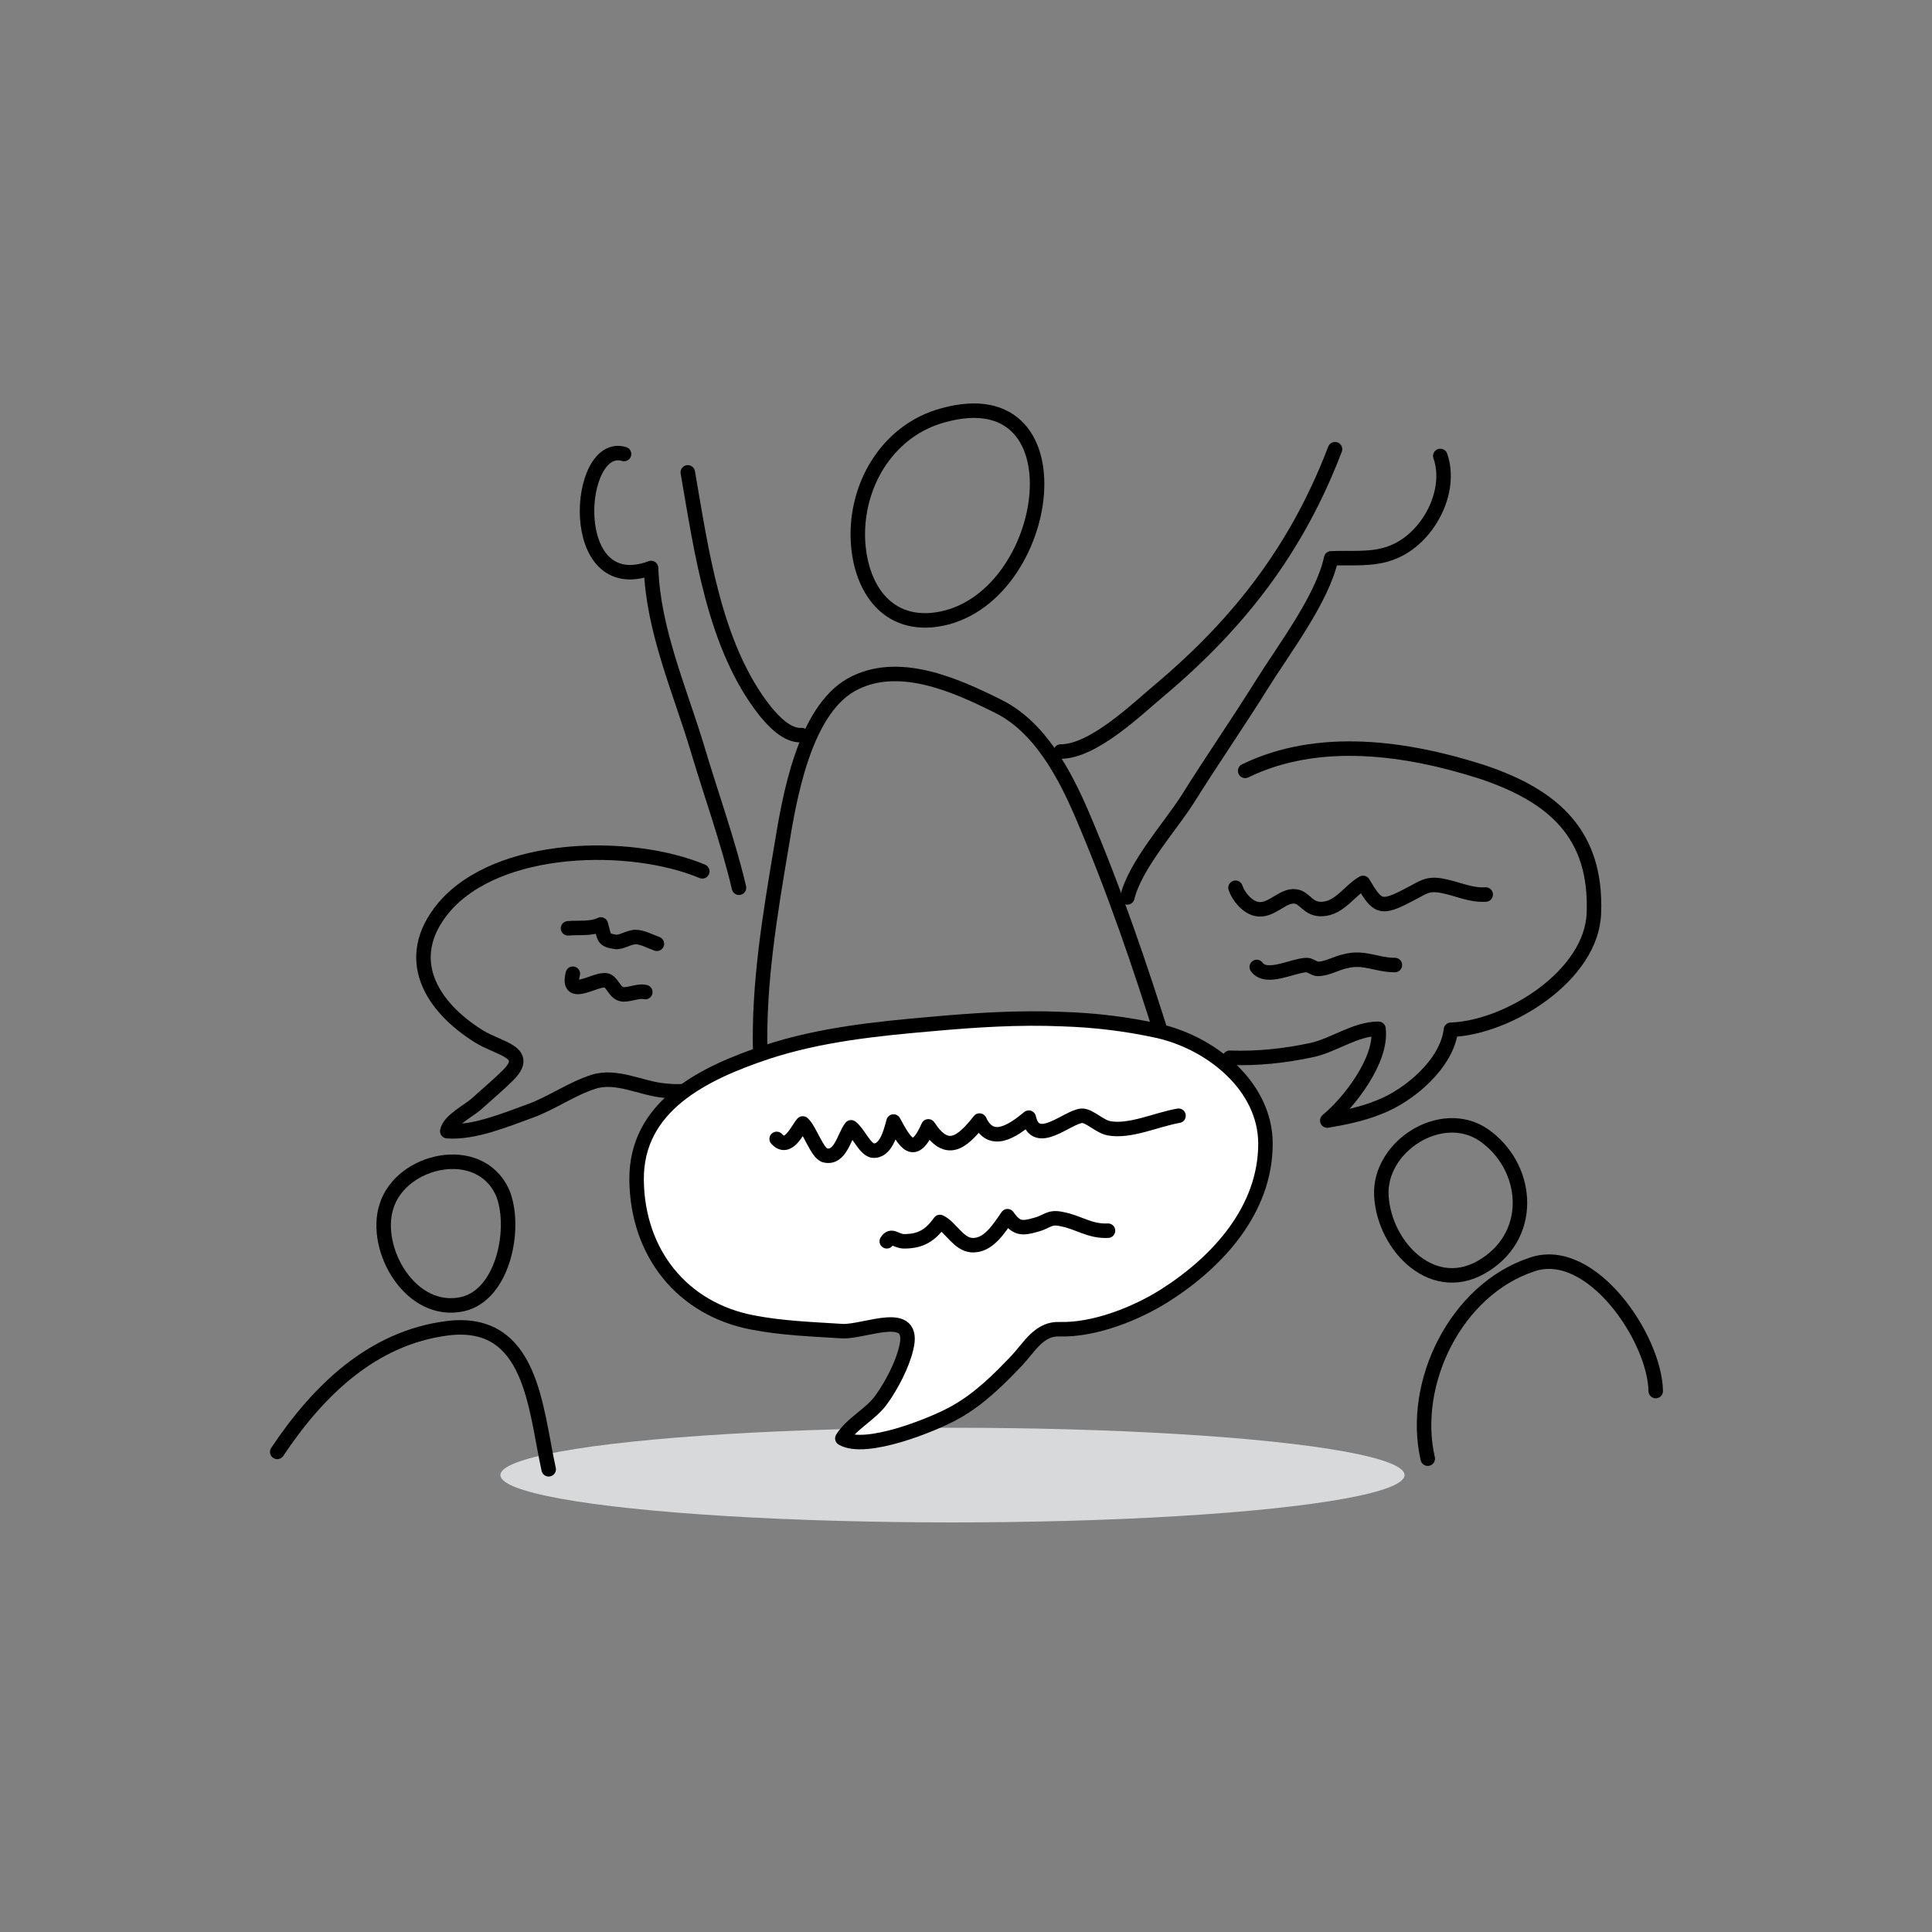 <?xml version="1.0" encoding="utf-8"?>
<!-- Generator: Adobe Illustrator 19.1.0, SVG Export Plug-In . SVG Version: 6.00 Build 0)  -->
<svg version="1.1" xmlns="http://www.w3.org/2000/svg" xmlns:xlink="http://www.w3.org/1999/xlink" x="0px" y="0px"
	 viewBox="0 0 200 200" style="enable-background:new 0 0 200 200;" xml:space="preserve">
<rect x="0" y="0" width="200" height="200" fill="#808080" stroke="none"/>
<style type="text/css">
	.st0{display:none;}
	.st1{display:inline;}
	.st2{fill:#D8D9DA;}
	.st3{fill:none;stroke:#000000;stroke-width:1.5;stroke-linecap:round;stroke-linejoin:round;stroke-miterlimit:10;}
	.st4{fill:#FFFFFF;stroke:#000000;stroke-width:1.5;stroke-linecap:round;stroke-linejoin:round;stroke-miterlimit:10;}
</style>
<g id="Calque_1" class="st0">
	<g class="st1">
		<ellipse class="st2" cx="122.9" cy="160.7" rx="46.8" ry="4.9"/>
		<path class="st3" d="M86.5,115.4c-2.7,3.1-8.3,1.3-11.5,0.4c-14.2-4.2-26.5-12.6-36-24"/>
		<path class="st3" d="M31.6,94.2c-3.8-0.5-8.7,4.5-5.1,7.8c3,2.7,10.3,0.4,12.4-2.5c3.7,7.8,7.9,14.2,13.2,21.1
			c5.2,6.8,11.1,14.5,18.6,18.9"/>
		<path class="st3" d="M130.2,114.2c4.5-0.3,9.5-5.1,12.8-7.7c11.4-8.9,19.1-21.1,19.5-36.1"/>
		<path class="st3" d="M170.9,71.8c4.1,1.3,4.7,7.5,2.6,10.8c-1.8,2.9-6,4.5-9.2,4.7c0.6,3-2.2,6.9-3.5,9.7
			c-2.6,5.8-6.3,11-9.1,16.7c-3.9,8-7.6,13.1-9.7,21.8"/>
		<path class="st3" d="M54.8,60.2c4.5,2.1,9.2,4.3,13.2,7.2"/>
		<path class="st3" d="M70.6,45.9c3.3,3.3,6.8,6.3,10,9.7"/>
		<path class="st3" d="M96.7,34.4c1,3.6,1.9,7.2,2.9,10.7"/>
		<path class="st3" d="M120.6,35.5c-1,4.8-3,9.7-5.4,13.9"/>
		<path class="st3" d="M126.7,55.5c5.2-0.6,11.2-7,15.4-10"/>
		<path class="st3" d="M80.9,158c0,0,3.8-52.4,25.4-53.5c21.6-1,38.4,52.8,38.4,52.8"/>
		<path class="st4" d="M96.5,52.2c-2.3,0.2-4.3,14.6-5.1,16.5c-0.8,2-21.3,4.5-21.4,6.3c-0.1,1.8,17.7,8.7,18.9,10.2
			c1.2,1.6-1.8,21.1,0,20.7c1.8-0.4,13.9-14.7,15.8-15.2c1.8-0.5,20.7,6.6,21.7,4.7c0.9-1.8-10.9-14.8-11-16.4
			c-0.1-1.6,12.9-9.7,12.5-11.3c-0.4-1.6-17.6-0.1-18.9-0.8S98.3,52.1,96.5,52.2z"/>
	</g>
</g>
<g id="Calque_4" class="st0">
	<g class="st1">
		<ellipse class="st2" cx="109.5" cy="153.5" rx="71.9" ry="6.3"/>
		<path class="st4" d="M44.2,42.8c-1.8,0.1-3.4,11.3-4,12.9c-0.6,1.5-16.5,3.5-16.6,4.9c-0.1,1.4,13.8,6.7,14.7,8
			c0.9,1.2-1.4,16.4,0,16.1c1.4-0.3,10.8-11.4,12.2-11.8c1.4-0.4,16.1,5.1,16.8,3.7c0.7-1.4-8.5-11.5-8.6-12.7
			c-0.1-1.2,10-7.5,9.7-8.8c-0.3-1.2-13.7-0.1-14.7-0.6C52.7,53.8,45.6,42.7,44.2,42.8z"/>
		<path class="st3" d="M37.1,144.4c0,0,2.2-52.5,17.2-57s29.2,28.5,29.2,28.5s7.5-34.5,29.2-33s21.8,45.8,21.8,45.8s10-49.5,34.7-45
			s10.3,71.6,10.3,71.6"/>
		<path class="st3" d="M102.2,47.8c-2.5,4.6-4.4,9.6-3.4,15c0.9,4.8,5.4,9.1,10.4,9.4c9.1,0.6,15.3-11.6,16.4-19.2
			c0.9-6.5,0.8-11.7-6.8-12.7C112.2,39.5,105.6,41.7,102.2,47.8z"/>
		<path class="st3" d="M157.7,58.8c-0.4,4.3-0.8,9.1-2.2,13.2c10.5,0.6,21.2,4.9,31.8,5.1c0-2,0.7-4.1,1-6.1
			c0.7-4.1,0.6-8.4,1.3-12.5c0.8-4.7,1.1-9.7,2.1-14.3c-8.4-0.1-16.4-2.5-24.7-3c-1.6-0.1-3.3-0.1-4.8-0.2c-3.1-0.2-2.3,2.9-2.9,5.4
			C158.4,50.4,158.1,54.6,157.7,58.8z"/>
		<path class="st3" d="M80,78.3c10.7,3.9,17.4-15.4,6.8-18.3C76.1,57.1,68.5,74.1,80,78.3z"/>
		<path class="st3" d="M69.8,89.2c3.8-3.7,21-15.4,23.3-4.9"/>
		<path class="st3" d="M127.7,88.7c2.4-3.6,10.6-9.7,15.3-8.5c3.2,0.9,5.9,6.2,7,9.5"/>
		<path class="st4" d="M136.3,56.8c0.9-0.2,3.5,5.1,4,5.7c0.5,0.7,8.7-0.9,9-0.2c0.3,0.7-5.8,5.5-6,6.3c-0.3,0.8,3.3,7.9,2.5,8
			c-0.8,0.1-7.2-4-7.9-3.9c-0.8,0-7.2,5.1-7.8,4.5c-0.6-0.6,2.4-7,2.2-7.7c-0.1-0.6-6.1-2.2-6.2-2.8c0-0.7,6.8-2.2,7.2-2.6
			C133.8,63.7,135.6,57,136.3,56.8z"/>
		<path class="st3" d="M42.6,104.5c-9.1,0.2-26.5-8.8-26.8-18.9"/>
		<path class="st3" d="M10,91.3c-6,5,5.6,11.4,8.3,6.2c-4,3.7,14.4,19.8,17.2,22.8"/>
		<path class="st3" d="M171.8,101.4c-2.8,10-11.2,20.3-21.5,23.3"/>
		<path class="st3" d="M151.6,127.8c3.1,5,10-0.3,6.6-3c4.9-1.4,10.1-1.9,14.9-3.6"/>
	</g>
</g>
<g id="Calque_2">
	<g>
		<ellipse class="st2" cx="98.6" cy="152.7" rx="46.8" ry="4.9"/>
		<g>
			<path class="st3" d="M120.5,107.9c-2.5-8-5.2-15.9-8.5-23.6c-1.8-4.2-4.4-9.1-8.7-11.2c-4.4-2.2-10.4-4.9-15.2-2.2
				c-4.9,2.8-6.4,11.8-7.2,16.7c-1.2,7.1-2.4,14.3-2.2,21.4"/>
			<path class="st3" d="M96.4,64.2c12.4-1.1,16.2-25.4,1.2-21.2c-5.5,1.5-8.8,6.8-8.8,12.3C88.8,59.9,91.1,64.6,96.4,64.2z"/>
			<path class="st3" d="M109.8,77.8c3.4,0,7.9-4.4,10.3-6.4c8.3-7,14.2-14.7,18.1-24.9"/>
			<path class="st3" d="M116.7,92.9c0.8-3.3,4.4-7.3,6.2-10.1c2.5-4,5.2-7.9,7.7-11.9c2.3-3.7,6.3-8.9,7.2-13.1
				c2-0.1,4.3,0.2,6.3-0.6c3.7-1.4,6.3-6.3,5-10"/>
			<path class="st3" d="M83,76.1c-1.5,0.1-2.9-1.4-3.8-2.5c-5.3-6.7-6.6-16.7-8-24.7"/>
			<path class="st3" d="M76.5,91.9c-1.1-4.7-2.9-9.7-4.3-14.4c-1.8-6-4.6-12.3-4.8-18.7c-8.9,3.3-7.8-13.3-2.8-11.8"/>
			<path class="st3" d="M72.7,90.2c-7.4-3.1-21.2-2.9-26.8,3.8c-4.3,5.2-1.3,10.2,3.7,13.3c2.1,1.3,5.4,1.6,3,4c-1,1-2.2,2-3.3,3
				c-0.8,0.7-2.8,1.7-3,2.8c2.8,0.2,6.1-1.2,8.6-2.1c2.2-0.8,4.3-2.3,6.5-3c2.4-0.8,5,0.7,7.4,0.9c2.6,0.3,4.8-0.3,7.2-1.2"/>
			<path class="st4" d="M110,105.5c-4.5-0.2-9.1,0.1-13.5,0.5c-5.8,0.5-11.6,1.1-17.1,2.9c-6.6,2.2-13.6,5.6-13.5,13.3
				c0.1,7.5,4.7,13.3,12,14.7c3.1,0.6,6.2,0.7,9.3,0.9c2.4,0.1,7.7-2.5,6.6,1.8c-0.4,1.7-1.5,3.8-2.5,5.2c-1.1,1.6-3.1,2.5-4.1,4.1
				c2.4,1.4,9.4-1.4,11.7-2.7c2.5-1.4,4.5-3.4,6.4-5.4c1.3-1.4,2.3-3.3,4.4-3.2c3.6,0.1,7.9-1.6,10.9-3.5
				c5.5-3.5,10.4-8.9,10.4-15.7c0-6-5.7-10.5-11.2-11.7C116.6,106,113.3,105.6,110,105.5z"/>
			<path class="st3" d="M127.3,109.5c2.9,0.1,5.7-0.2,8.5-0.8c2.3-0.5,4.5-2.2,6.9-2.2c0.4,3.2-3,7.6-5.3,9.5
				c1.8-0.3,3.7-0.7,5.4-1.4c3.1-1.2,7-4.5,7.4-8c5.9-0.2,14.6-5.6,14.8-12.1c0.3-8.1-4.1-12.1-11.6-14.6
				c-7.8-2.5-16.9-3.8-24.5-0.1"/>
			<path class="st3" d="M80.4,117.9c1.2,1.3,2.1-0.9,2.7-1.6c0.7,0.6,1.5,3.1,2.3,3.3c1.6,0.4,2-2,2.7-2.9c0.7,0.5,1.4,2.2,2.2,2.4
				c1.4,0.2,1.9-1.9,2.2-3c1.2,2.2,2.1,3.9,3.6,0.5c1.9,2.9,3.4,1.8,5.3-0.6c1.2,2.6,3.4,1.1,5.1-0.3c0.7,3.2,4-0.1,5.5-0.2
				c0.8,0,1.8,1.1,2.8,1.3c2.2,0.4,4.9-0.9,7.2-1.3"/>
			<path class="st3" d="M91.8,128.5c0.5-0.8,0.9,0,1.8,0c1.7,0,2.7-0.6,3.7-2c1.1,0.5,1.9,2.3,3.3,2.4c1.7,0.1,2.8-1.7,3.7-3
				c0.9,1.3,1.5,1.3,2.9,0.9c1.2-0.3,1.4-0.9,2.7-0.6c1.7,0.3,2.9,1.3,4.8,1.2"/>
			<path class="st3" d="M127.9,91.9c0.3,0.9,1.2,2,2.2,2.2c1.5,0.3,2.7-1.5,4-1.3c1,0.1,1.3,1.4,2.8,1.3c1.8-0.1,2.8-1.9,4.2-2.7
				c1.5,2.5,1.8,2.8,4.8,1.2c1.4-0.7,1.8-1.2,3.4-0.9c1.6,0.3,2.9,1,4.5,0.9"/>
			<path class="st3" d="M130.1,100.1c1,1.4,3.8-0.2,5.2-0.2c0.3,0,0.8,0.4,1.1,0.4c1,0,1.9-0.6,2.9-0.8c1.9-0.5,3.2,0.4,5.1,0.4"/>
			<path class="st3" d="M58.8,96.1c1-0.1,2.4,0.1,3.4-0.4c0.4,1.4,0.2,1.6,1.5,1.8c0.6,0.1,1.4-0.5,2.1-0.5c0.7,0,1.6,0.5,2.2,0.7"
				/>
			<path class="st3" d="M59.3,100.8c-0.7,2.8,2.4,0.4,3.5,0.7c0.6,0.2,0.8,1.2,1.5,1.4c0.6,0.2,1.8-0.4,2.5-0.2"/>
		</g>
		<path class="st3" d="M40,124.9c-1.4,4.4,2.5,11.3,7.9,10.1c4.3-1,5.6-8.1,4.1-11.6C49.6,118.2,41.5,120,40,124.9z"/>
		<path class="st3" d="M28.7,150.3c4.2-6.3,9.8-11.8,17.6-12.8c8.8-1.1,9.1,8.3,10.5,14.6"/>
		<path class="st3" d="M143,123.8c0.3,5.3,5.5,10.6,10.8,7.1c5.1-3.3,4.4-10.2-0.2-13.4C149.2,114.5,142.7,118.7,143,123.8z"/>
		<path class="st3" d="M147.8,151c-1.8-7.8,2.9-17.5,10.8-20.1c6.1-2.1,12.7,7.6,12.8,13.1"/>
	</g>
</g>
<g id="Calque_3" class="st0">
	<g class="st1">
		<path class="st2" d="M48,80.2c1.4,0.8,2.9,1.2,4.5,1.5c2.1,0.4,3.8,1.2,5.8,1.7c3.9,1,7.8-0.3,11.4-1.6
			c6.5-2.4,13.2-6.6,18.3-11.3c-0.1,1.6,1.8,5.8,3.6,5.8c2.8,0.1,3.8-6.7,4.2-8.5c1.2-5.5,3.1-11.6,2.8-17.1
			c-3.1-0.6-4.2,5.1-4.8,7.1c-0.6,1.9-1.1,4.2-2.7,5.3c-1,0.7-2.1,0.7-3.3,1.1c-1.9,0.6-3.8,1.6-5.7,2.3
			c-10.5,3.8-24.2,5.8-32.5,13.7"/>
		<ellipse class="st2" cx="89" cy="145.8" rx="55.6" ry="5.8"/>
		<path class="st3" d="M166.6,52.9c-6.4-0.1-13.1-0.4-19.5-0.7c-4.8-0.2-15.7-2.5-20,0.7c-3.3,2.4-2.4,10.2-2.9,13.8
			c-1,7.7,2.6,13-7.2,12.1c-4.2-0.4-15.3-2.2-18.3,1.9c-1.9,2.5-0.1,12.8-0.1,15.7c0,2.1,0.5,5-1.5,6.3c-5.9,3.7-12.9,1.5-19.3,1.6
			c-3.1,0-6.4,0.6-9.7,0.4c-0.3,4.9,2.6,14.1,0.3,18.4c-2.4,4.5-8.5,1.3-12.5,1.1c-7.1-0.3-14.2-0.1-21.2,0.9
			c-1,6.2,1.1,13.5,1.2,19.9"/>
		<path class="st4" d="M91.1,67.7c-1-1.3-1.7-3.2-2.2-4.7c-3,3.8-7.2,6.1-11.6,8.3c-8.5,4.4-18.4,8.6-28.1,8.1
			c1.8-1.2,4.3-2,6.2-3.1c2.8-1.6,5.6-3,8.2-4.9c3.1-2.3,6.4-4.5,9.3-7c1.2-1.1,2.3-2.4,3.4-3.6c0.9-1,2.3-2.1,3.1-3.2
			c1.3-2-2.6-6-3.9-7.7c7.3,0.2,14.4-1.8,21.8-1.4c-0.2,0-3.3,12.4-3.6,13.5c-0.5,1.8-0.9,4.9-2.1,6.4
			C91.5,68.1,91.3,67.9,91.1,67.7z"/>
	</g>
</g>
</svg>
